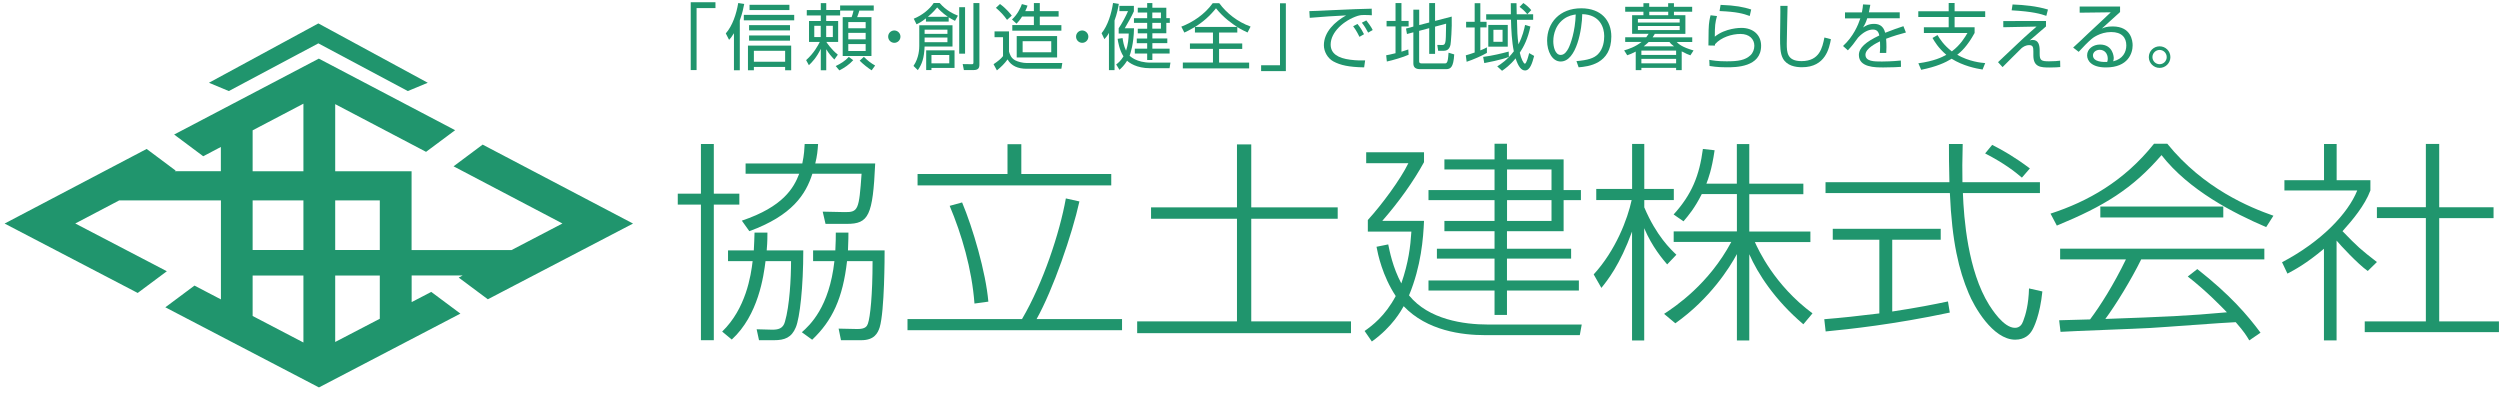 <?xml version="1.0" encoding="utf-8"?>
<!-- Generator: Adobe Illustrator 24.0.0, SVG Export Plug-In . SVG Version: 6.00 Build 0)  -->
<svg version="1.1" id="レイヤー_1" xmlns="http://www.w3.org/2000/svg" xmlns:xlink="http://www.w3.org/1999/xlink" x="0px"
	 y="0px" viewBox="0 0 380 60" style="enable-background:new 0 0 380 60;" xml:space="preserve">
<style type="text/css">
	.st0{fill:#20956D;}
</style>
<g>
	<polygon class="st0" points="61.99,13.84 48.39,6.59 34.78,13.84 31.76,12.58 48.39,3.56 65.02,12.58 	"/>
	<path class="st0" d="M74.15,45.49l22.07-11.51l-22.86-12l-4.42,3.3c6.98,3.67,13.73,7.21,16.55,8.69
		c-1.57,0.82-4.37,2.28-7.74,4.04H62.56V26.03H50.95V15.83c3,1.57,8.24,4.33,13.81,7.25l4.42-3.29L48.46,8.91l-1.16,0.61
		L26.47,20.45l4.42,3.3c0.9-0.47,1.8-0.94,2.68-1.41v3.68h-7.01c0.05-0.03,0.1-0.05,0.15-0.08l-4.42-3.3L0.7,33.98l20.23,10.55
		l4.43-3.3c-6-3.13-11.46-5.98-13.92-7.26c1.4-0.74,3.78-1.99,6.68-3.51c1.58,0,8.39,0,15.46,0v15.05c-1.32-0.69-2.67-1.39-4.02-2.1
		l-4.43,3.3l23.35,12.18l21.5-11.22l-4.43-3.3c-1,0.52-2,1.04-2.98,1.55v-4.05h7.76c-0.2,0.11-0.41,0.21-0.61,0.32L74.15,45.49z
		 M46.12,52.06c-1.84-0.96-4.56-2.38-7.72-4.03v-6.15h7.72V52.06z M46.12,38H38.4v-7.54c2.64,0,5.27,0,7.72,0V38z M46.12,26.03H38.4
		v-6.22c3.16-1.66,5.89-3.09,7.72-4.05V26.03z M57.73,48.45c-2.74,1.43-5.1,2.66-6.78,3.53v-10.1h6.78
		C57.73,44.8,57.73,47.17,57.73,48.45z M57.73,38h-6.78v-7.54c3.31,0,5.81,0,6.78,0C57.73,31.86,57.73,34.83,57.73,38z"/>
</g>
<g>
	<path class="st0" d="M108.5,21.89v7.55h3.88v1.66h-3.88v20.61h-1.96V31.1h-3.52v-1.66h3.52v-7.55H108.5z M122.1,38.07
		c0,5.57-0.53,10.26-1.14,11.69c-0.64,1.56-1.71,1.95-3.28,1.95h-2.31l-0.36-1.66l2.24,0.06c1.03,0.03,1.78-0.16,2.06-1.2
		c0.71-2.41,0.93-6.61,0.93-9.22h-3.88c-0.28,2.21-1.07,8.21-5.13,11.92l-1.46-1.21c3.6-3.48,4.38-8.5,4.63-10.71h-3.74v-1.63h3.92
		c0.07-1.07,0.07-1.82,0.11-2.7h1.96c0,1.53-0.07,2.15-0.11,2.7H122.1z M124.35,21.89c-0.07,1.01-0.14,1.79-0.43,2.96h9.11
		c-0.36,7.95-1,9.18-4.31,9.18h-3.24l-0.43-1.86l3.31,0.07c2.1,0.03,2.21-0.33,2.6-5.83h-7.48c-1,3.13-3.06,6.35-9.58,8.73
		l-1.14-1.6c6.3-2.12,7.9-4.98,8.72-7.13h-8.15v-1.56h8.62c0.29-1.37,0.32-2.25,0.36-2.96H124.35z M134.46,38.07
		c0,0.81,0,9.21-0.75,11.69c-0.29,0.88-0.82,1.95-2.78,1.95h-3.1l-0.36-1.76l2.78,0.06c1.35,0.03,1.53-0.46,1.67-0.81
		c0.36-1.01,0.71-4.4,0.71-9.51h-3.88c-0.64,5.63-2.24,9.05-5.3,11.95l-1.57-1.14c1.21-1.07,4.17-3.78,4.95-10.81h-3.24v-1.63h3.38
		c0.07-1.33,0.07-2.02,0.07-2.7h1.92c0,0.59,0,0.88-0.07,2.7H134.46z"/>
	<path class="st0" d="M155.35,48.49c3.2-5.44,5.73-13.12,6.66-18.33l2.06,0.46c-1.1,4.98-3.99,13.38-6.51,17.88h12.99v1.69h-32.61
		v-1.69H155.35z M155.24,21.92v4.53h13.67v1.73h-29.44v-1.73h13.67v-4.53H155.24z M148.12,46.14c-0.39-5.27-1.96-10.55-3.77-14.85
		l1.89-0.52c1.64,3.91,3.6,10.58,3.99,15.08L148.12,46.14z"/>
	<path class="st0" d="M190.19,21.95v9.57h13.14v1.73h-13.14v15.6h15.16v1.79h-32.5v-1.79h15.17v-15.6h-13.06v-1.73h13.06v-9.57
		H190.19z"/>
	<path class="st0" d="M240.42,49.34l-0.29,1.6h-14.42c-3.45,0-8.79-0.65-12.35-4.4c-0.39,0.68-1.71,3.13-4.84,5.37l-1.1-1.6
		c1.14-0.81,3.1-2.25,4.73-5.31c-2.03-3.09-2.71-6.35-2.92-7.49l1.78-0.36c0.21,1.01,0.68,3.48,1.99,5.93
		c1.1-3.19,1.39-5.63,1.53-7.88h-6.62v-1.76c2.14-2.34,4.95-6.15,6.16-8.63h-6.41v-1.66h8.79v1.5c-1.6,2.93-3.84,6.06-6.34,8.92
		h6.34c-0.11,2.64-0.43,6.87-2.28,11.33c2.99,3.68,8.33,4.43,12,4.43H240.42z M229.06,24.23h8.61v4.66h2.63v1.53h-2.63v4.72h-8.61
		v2.67h9.75v1.5h-9.75v3.32h10.93v1.53h-10.93v3.71h-1.89v-3.71h-10.04v-1.53h10.04v-3.32h-8.76v-1.5h8.76v-2.67h-7.62v-1.56h7.62
		v-3.16h-10.04v-1.53h10.04v-3.13h-7.62v-1.53h7.62v-2.38h1.89V24.23z M235.83,25.76h-6.76v3.13h6.76V25.76z M235.83,30.42h-6.76
		v3.16h6.76V30.42z"/>
	<path class="st0" d="M253.41,40.19c-0.64-0.75-2.28-2.64-3.49-5.5v17.06h-1.85V35.2c-1.85,5.08-3.74,7.42-4.66,8.56l-1.17-2.05
		c3.35-3.65,5.16-8.43,5.77-11.3h-5.38v-1.69h5.45v-6.84h1.85v6.84h4.49v1.69h-4.49v1.11c1.85,4.36,4.02,6.38,4.88,7.2L253.41,40.19
		z M265.9,51.75h-1.89V38.62c-1.1,2.05-4.06,6.77-9.36,10.52l-1.71-1.43c1.74-1.14,6.8-4.53,10.22-10.94h-8.76v-1.6h9.61V29.5h-5.34
		c-1.07,2.12-1.99,3.22-2.78,4.14l-1.5-1.04c2.78-3.06,3.92-5.93,4.45-9.96l1.78,0.2c-0.43,2.96-0.96,4.33-1.25,5.08h4.63v-6.02
		h1.89v6.02h8.22v1.6h-8.22v5.67h9.29v1.6h-8.44c0.5,1.11,2.96,6.55,8.76,10.84l-1.39,1.66c-4.34-3.68-6.94-7.72-8.22-10.65V51.75z"
		/>
	<path class="st0" d="M296.37,47.51c-8.58,1.82-15.2,2.51-18.87,2.87l-0.21-1.86c2.78-0.23,4.95-0.46,8.37-0.88v-11.2h-7.08v-1.66
		h16.41v1.66h-7.37v10.91c3.88-0.59,6.27-1.07,8.47-1.53L296.37,47.51z M298.33,21.89c-0.07,2.51-0.07,4.1-0.04,5.8h11.78v1.66
		h-11.71c0.14,3.84,0.75,11.82,3.99,17c0.36,0.55,2.17,3.48,3.92,3.48c0.71,0,1.07-0.49,1.25-1.01c0.39-1.01,0.82-2.54,0.89-4.98
		l2.03,0.46c-0.36,3.61-1.32,5.54-1.57,5.93c-0.36,0.62-1.1,1.4-2.56,1.4c-3.42,0-6.27-5.08-7.08-7.07
		c-1.46-3.45-2.53-7.75-2.85-15.21h-18.9v-1.66h18.83c-0.07-2.87-0.07-4.01-0.07-5.8H298.33z M307.33,27
		c-1.07-0.91-2.63-2.15-5.59-3.68l1.07-1.3c1.67,0.85,3.38,1.82,5.73,3.58L307.33,27z"/>
	<path class="st0" d="M329.43,21.85c5.55,6.84,12.53,9.67,16.13,10.94l-1.1,1.73c-4.95-2.12-11.71-5.57-15.91-10.94
		c-4.41,5.11-8.72,7.75-15.91,10.71l-0.96-1.82c5.63-1.82,11.18-4.92,15.73-10.62H329.43z M333.99,40.9
		c5.02,3.94,7.65,7.03,9.61,9.67l-1.71,1.17c-0.43-0.72-0.75-1.27-2.06-2.77c-1.92,0.07-11.07,0.78-12.96,0.88
		c-2.17,0.13-11.75,0.46-13.67,0.59l-0.21-1.76c0.32,0,4.13-0.1,4.7-0.13c1.57-2.08,3.6-5.31,5.45-9.12h-10v-1.63h31.04v1.63h-18.72
		c-1.5,3.06-3.88,6.94-5.45,9.05c9.19-0.33,12.42-0.46,18.48-1.01c-0.89-0.91-3.03-3.16-5.95-5.44L333.99,40.9z M319.25,31.39h18.69
		v1.66h-18.69V31.39z"/>
	<path class="st0" d="M359.9,41.19c-1.53-1.07-4.2-3.97-4.74-4.62v15.17h-1.92V37.81c-2.7,2.28-4.49,3.22-5.55,3.78l-0.82-1.73
		c5.98-3.13,10.04-7.42,11.43-10.91h-11.07v-1.56h6.02v-5.5h1.92v5.5h5.13v1.56c-0.85,2.28-2.74,4.53-4.24,6.19
		c2.31,2.38,2.74,2.77,5.23,4.69L359.9,41.19z M370.76,21.89v9.61h8.26v1.66h-8.26v15.69h9.08v1.63h-20.4v-1.63h9.29V33.15h-7.44
		v-1.66h7.44v-9.61H370.76z"/>
</g>
<g>
	<path class="st0" d="M108.75,1.23h-2.87v9.42h-0.89V0.34h3.76V1.23z"/>
	<path class="st0" d="M112.46,10.68h-0.9V5.05c-0.34,0.56-0.52,0.77-0.74,1.01l-0.5-0.98c1.03-1.18,1.61-2.96,1.89-4.62l0.91,0.14
		c-0.11,0.59-0.28,1.42-0.67,2.5V10.68z M120.72,3.09h-7.66V2.26h7.66V3.09z M120.25,10.68h-0.91v-0.51h-4.75v0.51h-0.9V6.93h6.57
		V10.68z M120.08,4.62h-6.22v-0.8h6.22V4.62z M120.08,6.18h-6.22V5.39h6.22V6.18z M119.99,1.53h-6.06v-0.8h6.06V1.53z M119.34,7.72
		h-4.75v1.66h4.75V7.72z"/>
	<path class="st0" d="M127.69,0.83h5.12v0.78h-2.19c-0.07,0.21-0.15,0.55-0.33,0.99h2.17v5.91h-4.37V2.6h1.36
		c0.08-0.22,0.23-0.69,0.29-0.99h-2.04v0.74h-2.12v0.84h1.82v3.18h-1.8c0.17,0.25,0.75,1.13,1.75,1.94l-0.53,0.74
		c-0.41-0.43-0.84-0.91-1.23-1.57v3.2h-0.83V7.42c-0.66,1.36-1.34,2.05-1.81,2.49l-0.42-0.77c1.19-1.06,1.8-2.22,2.08-2.77h-1.64
		V3.19h1.79V2.35h-2.13V1.53h2.13V0.48h0.83v1.04h2.11V0.83z M124.75,3.92h-0.98v1.71h0.98V3.92z M126.59,3.92h-1.01v1.71h1.01V3.92
		z M127.03,10.04c0.74-0.36,1.43-0.77,1.99-1.39l0.67,0.5c-0.61,0.67-1.38,1.19-2.11,1.55L127.03,10.04z M131.58,3.35h-2.64V4.3
		h2.64V3.35z M131.58,5h-2.64v0.98h2.64V5z M131.58,6.7h-2.64v1.05h2.64V6.7z M131.31,8.64c0.59,0.59,1.06,0.95,1.71,1.32
		l-0.53,0.73c-0.54-0.34-1.34-0.97-1.82-1.47L131.31,8.64z"/>
	<path class="st0" d="M136.87,5.57c0,0.53-0.43,0.94-0.93,0.94c-0.52,0-0.94-0.42-0.94-0.94c0-0.53,0.42-0.94,0.94-0.94
		C136.45,4.64,136.87,5.05,136.87,5.57z"/>
	<path class="st0" d="M144.78,7.07h-4.24c-0.07,1.78-0.4,2.68-1.03,3.59l-0.66-0.64c0.86-1.24,0.88-2.68,0.88-3.04V3.84h5.05V7.07z
		 M144.21,3.28h-3.47V2.79c-0.73,0.58-1.06,0.73-1.43,0.9l-0.42-0.85c1.26-0.5,2.42-1.44,3.03-2.38h0.91
		c0.99,1.16,2.16,1.68,2.77,1.92l-0.44,0.79c-0.36-0.19-0.61-0.31-0.96-0.54V3.28z M144.01,4.51h-3.47v0.64h3.47V4.51z M144.01,5.71
		h-3.47v0.7h3.47V5.71z M145.09,10.33h-3.51v0.32h-0.8V7.65h4.31V10.33z M144.07,2.55c-0.9-0.62-1.4-1.18-1.62-1.42
		c-0.22,0.26-0.55,0.69-1.41,1.42H144.07z M144.29,8.36h-2.71v1.27h2.71V8.36z M146.69,1.09v7.07h-0.89V1.09H146.69z M148.87,0.47
		v9.34c0,0.52-0.16,0.84-0.91,0.84h-1.45l-0.18-0.91l1.36,0.02c0.15,0,0.27,0,0.27-0.23V0.47H148.87z"/>
	<path class="st0" d="M153.37,4.77v3.08c0.14,0.44,0.3,0.99,0.96,1.33c0.41,0.21,1.13,0.4,1.77,0.4h5.37l-0.14,0.87H156
		c-1.22,0-2.29-0.41-2.85-1.42c-0.48,0.66-0.95,1.12-1.62,1.67l-0.51-0.94c0.65-0.44,1.12-0.81,1.44-1.23V5.65h-1.29V4.77H153.37z
		 M153.07,3.02c-0.48-0.68-0.96-1.2-1.69-1.83L152,0.61c0.99,0.72,1.61,1.53,1.79,1.77L153.07,3.02z M157.15,1.69V0.47h0.9v1.22
		h2.86v0.83h-2.86v1.3h3.28v0.84h-7.46V3.81h3.28v-1.3h-1.79c-0.41,0.64-0.62,0.85-0.85,1.09l-0.69-0.64
		c0.87-0.79,1.32-1.82,1.51-2.34l0.85,0.23c-0.07,0.21-0.11,0.36-0.34,0.84H157.15z M160.68,8.73h-6.14V5.48h6.14V8.73z
		 M159.79,6.26h-4.35v1.68h4.35V6.26z"/>
	<path class="st0" d="M165.43,5.57c0,0.53-0.43,0.94-0.93,0.94c-0.52,0-0.94-0.42-0.94-0.94c0-0.53,0.42-0.94,0.94-0.94
		C165,4.64,165.43,5.05,165.43,5.57z"/>
	<path class="st0" d="M169.41,10.66h-0.85V5c-0.29,0.52-0.46,0.7-0.69,0.95l-0.43-0.9c0.94-1.13,1.52-3.04,1.74-4.6l0.88,0.14
		c-0.11,0.64-0.26,1.46-0.65,2.52V10.66z M177.91,9.51l-0.14,0.86h-2.94c-2.11,0-3.2-0.85-3.51-1.14c-0.44,0.72-0.84,1.08-1.16,1.38
		l-0.5-0.81c0.31-0.24,0.68-0.53,1.11-1.23c-0.64-0.98-0.83-2.27-0.89-2.67l0.75-0.11c0.07,0.45,0.17,1.16,0.53,1.91
		c0.31-0.92,0.38-1.78,0.41-2.6h-1.53v-0.8c0.44-0.62,1.16-1.97,1.42-2.61h-1.31V0.89h2.2v0.83c-0.37,0.83-0.9,1.74-1.39,2.58h1.41
		c-0.04,2.39-0.55,3.85-0.67,4.17c0.07,0.08,1.04,1.05,3.19,1.05H177.91z M175.16,0.47v0.71h2.12v1.58h0.53v0.72h-0.53v1.58h-2.12
		v0.79h2.27v0.71h-2.27V7.4h2.62v0.74h-2.62v0.98h-0.79V8.14h-1.88V7.4h1.88V6.57h-1.58V5.86h1.58V5.07h-1.43v-0.7h1.43V3.48h-2.01
		V2.77h2.01V1.91h-1.43V1.18h1.43V0.47H175.16z M176.46,1.91h-1.31v0.86h1.31V1.91z M176.46,3.48h-1.31v0.88h1.31V3.48z"/>
	<path class="st0" d="M188.07,4.94h-2.77v1.67h3.52v0.83h-3.52v2.08h4.57v0.88h-10.08V9.51h4.58V7.43h-3.5V6.61h3.5V4.94h-2.74V4.1
		c-0.75,0.45-1.21,0.66-1.61,0.85l-0.46-0.9c1.75-0.67,3.55-1.86,4.77-3.56h1c1.11,1.5,2.74,2.82,4.76,3.55l-0.46,0.9
		c-0.38-0.18-0.88-0.4-1.56-0.83V4.94z M188.04,4.09c-0.68-0.44-2.04-1.36-3.21-2.83c-0.89,1.12-1.97,2.09-3.19,2.83H188.04z"/>
	<path class="st0" d="M195.45,10.81h-3.76V9.92h2.87V0.5h0.89V10.81z"/>
	<path class="st0" d="M208.52,2.32c-0.35-0.02-0.69-0.04-1.13-0.04c-0.61,0-0.77,0.06-1.02,0.13c-2.09,0.68-4.11,2.46-4.11,4.36
		c0,1.38,1.11,2.07,2.99,2.31c0.99,0.13,1.77,0.11,2.25,0.1l-0.15,1.06c-2.32-0.04-3.61-0.33-4.67-0.9
		c-0.88-0.48-1.45-1.49-1.45-2.46c0-2,1.63-3.56,3.38-4.54c-2.17,0.1-3.21,0.19-5.53,0.37l-0.06-1.02c0.91,0,5.91-0.28,7.02-0.3
		c0.31-0.01,2.24-0.06,2.46-0.07L208.52,2.32z M206.64,5.6c-0.11-0.22-0.45-0.94-0.96-1.61l0.66-0.35c0.54,0.66,0.81,1.2,0.99,1.56
		L206.64,5.6z M207.96,4.96c-0.38-0.69-0.54-0.98-0.96-1.51l0.68-0.35c0.27,0.34,0.76,1,0.97,1.46L207.96,4.96z"/>
	<path class="st0" d="M214.11,8.32c-0.75,0.35-2.5,0.87-3.31,1.03l-0.1-0.95c0.31-0.06,0.59-0.1,1.42-0.31V4.01h-1.36V3.18h1.36
		V0.47h0.9v2.71h1.09v0.84h-1.09v3.84c0.6-0.19,0.79-0.25,1.04-0.34L214.11,8.32z M217.24,3.42V0.47h0.89v2.71l2.53-0.66
		c0.06,1.8-0.13,4.02-0.18,4.25c-0.11,0.56-0.41,0.95-1.03,0.95h-0.85l-0.13-0.89l0.77,0.01c0.32,0,0.38-0.17,0.45-0.42
		c0.08-0.26,0.09-0.93,0.12-2.82l-1.68,0.45v4.14h-0.89V4.28l-1.53,0.41v4.65c0,0.21,0.13,0.3,0.4,0.3h3.44c0.22,0,0.34,0,0.46-0.32
		c0.1-0.27,0.14-0.99,0.17-1.31l0.86,0.26c-0.11,1.99-0.57,2.24-1.24,2.24h-3.95c-0.63,0-1.02-0.23-1.02-0.86V4.91l-0.97,0.26
		l-0.15-0.83l1.12-0.3V1.47h0.89v2.34L217.24,3.42z"/>
	<path class="st0" d="M226.01,8.04c-0.74,0.43-2.1,1.03-3.08,1.35l-0.13-0.98c0.32-0.09,0.71-0.2,1.35-0.43V4.17h-1.3V3.31h1.3V0.49
		h0.86v2.82h0.95v0.86h-0.95v3.49c0.56-0.22,0.75-0.32,1-0.46V8.04z M225.44,8.65c1.45-0.19,2.87-0.54,3.88-0.81l0.03,0.81
		c-1.13,0.45-3.43,0.88-3.74,0.94L225.44,8.65z M233.04,2.17v0.84h-2.46c0.04,1.88,0.05,2.33,0.22,3.73
		c0.64-1.21,0.88-2.31,1.01-2.95l0.81,0.24c-0.38,1.87-1,3.04-1.61,3.98c0.18,0.89,0.58,1.67,0.77,1.67c0.25,0,0.56-1.24,0.65-1.61
		l0.76,0.43c-0.28,1.06-0.62,2.21-1.38,2.21c-0.57,0-1.02-0.57-1.44-1.84c-0.83,1.03-1.63,1.6-2.06,1.89l-0.73-0.67
		c0.54-0.34,1.54-0.99,2.52-2.29c-0.3-1.44-0.4-3.33-0.43-4.81h-3.77V2.17h3.75c-0.01-0.7-0.01-1.19-0.01-1.68h0.87
		c0,0.28,0.03,1.53,0.03,1.68H233.04z M229.18,7.09h-2.96v-3.3h2.96V7.09z M228.38,4.53H227v1.82h1.39V4.53z M232.15,2.16
		c-0.46-0.55-0.77-0.81-1.18-1.11l0.58-0.59c0.44,0.3,0.85,0.65,1.2,1.08L232.15,2.16z"/>
	<path class="st0" d="M239.62,9.29c1.73-0.15,2.64-0.43,3.26-1.04c0.85-0.85,0.96-2.1,0.96-2.77c0-1.29-0.64-3.26-3.34-3.33
		c-0.02,2.21-0.85,7.2-3.28,7.2c-1.29,0-2.06-1.54-2.06-3.16c0-2.73,1.91-4.93,5.18-4.93c3.06,0,4.58,1.87,4.58,4.29
		c0,4.18-3.52,4.57-4.97,4.68L239.62,9.29z M237.67,2.91c-1.57,1.16-1.57,3.07-1.57,3.36c0,0.83,0.27,2.08,1.13,2.08
		c0.58,0,0.95-0.58,1.17-1c0.33-0.65,1.03-2.56,1.11-5.15C239.11,2.26,238.39,2.37,237.67,2.91z"/>
	<path class="st0" d="M255.63,10.66h-0.86v-0.34h-5.28v0.34h-0.86V7.84c-0.53,0.29-0.93,0.44-1.29,0.56l-0.47-0.74
		c0.68-0.2,1.69-0.53,2.66-1.29h-2.5V5.66h3.2c0.15-0.2,0.23-0.31,0.36-0.52h-2.51V2.31h1.72V1.78h-2.77V1.03h2.77V0.49h0.88v0.54
		h2.88V0.49h0.88v0.54h2.77v0.75h-2.77v0.53h1.74v2.84h-4.65c-0.14,0.23-0.18,0.29-0.33,0.52h6.02v0.71h-2.37
		c0.35,0.35,0.83,0.78,2.57,1.29l-0.48,0.74c-0.32-0.12-0.7-0.26-1.32-0.6V10.66z M255.31,2.88h-6.35v0.55h6.35V2.88z M255.31,3.95
		h-6.35v0.62h6.35V3.95z M254.77,7.69h-5.28v0.66h5.28V7.69z M254.77,8.95h-5.28v0.68h5.28V8.95z M254.45,7.04
		c-0.41-0.3-0.53-0.44-0.7-0.66h-3.15c-0.15,0.15-0.32,0.32-0.75,0.66H254.45z M253.57,1.78h-2.88v0.53h2.88V1.78z"/>
	<path class="st0" d="M260.98,2.44c-0.28,1.05-0.32,1.41-0.33,3.13c1.64-1.33,3.87-1.33,4.05-1.33c1.8,0,2.99,1.09,2.99,2.71
		c0,3.28-3.87,3.28-5.24,3.28c-0.35,0-1.43,0-2.6-0.2l-0.04-0.93c0.53,0.09,1.26,0.22,2.65,0.22c1.77,0,2.8-0.17,3.61-0.92
		c0.38-0.36,0.59-0.91,0.59-1.44c0-1.03-0.77-1.8-2.11-1.8c-1.3,0-2.93,0.5-3.86,1.55c-0.02,0.1-0.02,0.12-0.03,0.22l-0.98-0.02
		c0.01-0.37,0.02-2.09,0.03-2.34c0.03-1.24,0.19-1.82,0.3-2.25L260.98,2.44z M265.96,2.43c-0.96-0.35-1.92-0.64-4.59-0.75l0.16-0.94
		c2.27,0.08,3.5,0.33,4.65,0.7L265.96,2.43z"/>
	<path class="st0" d="M271.71,0.89c0,0.09-0.12,4.84-0.12,5.75c0,1.31,0.04,2.65,2.24,2.65c2.75,0,3.17-2.04,3.48-3.59l0.99,0.26
		c-0.25,1.32-0.81,4.26-4.4,4.26c-1.02,0-2.3-0.24-2.9-1.34c-0.42-0.76-0.43-1.9-0.43-3.22c0-0.76,0.07-4.09,0.04-4.77H271.71z"/>
	<path class="st0" d="M284.29,0.73c-0.06,0.3-0.1,0.58-0.22,1.14h4.69v0.91h-4.94c-0.22,0.71-0.42,1.04-0.63,1.4
		c0.31-0.21,0.8-0.55,1.65-0.55c0.57,0,1.41,0.14,1.71,1.35c1.06-0.43,2.05-0.76,2.77-1l0.38,0.96c-0.83,0.22-1.84,0.5-3.01,0.95
		c0.04,0.45,0.05,0.93,0.05,1.26c0,0.42-0.01,0.68-0.03,0.9h-0.98c0.03-0.31,0.05-0.5,0.05-0.97c0-0.24-0.01-0.57-0.02-0.8
		c-0.56,0.28-2.21,1.08-2.21,2.04c0,1.03,1.33,1.03,2.5,1.03c0.48,0,1.53-0.02,2.88-0.15l0.02,0.96c-0.44,0.03-1.24,0.09-2.68,0.09
		c-1.23,0-3.72,0-3.72-1.89c0-1.09,1.04-1.99,3.1-2.97c-0.1-0.57-0.37-0.9-0.97-0.9c-0.65,0-1.44,0.36-2.25,1.22
		c-0.74,1.02-0.81,1.13-1.55,1.94l-0.74-0.66c1.57-1.43,2.3-3.19,2.63-4.19h-2.33V1.88h2.57c0.13-0.63,0.14-0.91,0.17-1.21
		L284.29,0.73z"/>
	<path class="st0" d="M301.35,10.57c-1.02-0.16-2.95-0.55-4.7-1.64c-0.97,0.59-2.28,1.2-4.63,1.68l-0.43-0.99
		c2.4-0.33,3.59-0.92,4.25-1.29c-1.23-1.05-1.79-2.02-2.1-2.56l0.76-0.44c0.34,0.57,0.97,1.56,2.18,2.48
		c1.32-0.99,2.02-2.19,2.37-2.79h-6.62V4.14h3.77V2.58h-4.62V1.71h4.62V0.46h0.9v1.25h4.65v0.87h-4.65v1.56h3.04v0.87
		c-1.14,2.08-2.1,2.89-2.64,3.32c1.82,1.03,3.6,1.21,4.25,1.26L301.35,10.57z"/>
	<path class="st0" d="M310.99,3.19v0.83c-0.83,0.72-1.65,1.43-2.48,2.13c0.23-0.07,0.33-0.08,0.45-0.08c0.94,0,1.07,0.87,1.07,1.62
		v0.46c0,1.03,0.24,1.17,1.43,1.17c0.8,0,1.3-0.05,1.68-0.1l0.02,0.97c-0.36,0.03-0.77,0.07-1.57,0.07c-1.36,0-2.52-0.03-2.52-1.83
		V7.83c0-0.61-0.05-0.97-0.62-0.97c-0.56,0-0.91,0.26-1.16,0.45c-0.47,0.44-2.49,2.49-2.9,2.89l-0.69-0.75
		c0.48-0.44,2.59-2.45,3.03-2.86c1.36-1.29,2.37-2.15,2.83-2.55l-5.06,0.1V3.2L310.99,3.19z M311.04,2.41
		c-0.79-0.28-2.04-0.66-5.27-0.84l0.14-0.89c1.82,0.07,3.63,0.25,5.38,0.77L311.04,2.41z"/>
	<path class="st0" d="M322.25,0.99v0.84c-0.45,0.4-2.35,2.13-2.77,2.51c0.42-0.18,0.8-0.32,1.65-0.32c2.83,0,3.03,2.23,3.03,2.87
		c0,1.17-0.67,3.36-4.06,3.36c-2.2,0-2.86-1.03-2.86-1.84c0-0.98,0.92-1.64,1.96-1.64c1.97,0,2.09,1.87,2.09,2.05
		c0,0.21-0.03,0.32-0.09,0.5c1.47-0.34,2-1.41,2-2.41c0-1.2-0.69-2.04-2.31-2.04c-1.72,0-2.93,1-2.98,1.06
		c-0.51,0.43-1.3,1.23-1.95,1.95l-0.84-0.65c0.31-0.26,1.72-1.6,2.22-2.08c0.55-0.52,3-2.79,3.5-3.28l-4.73,0.06V0.99H322.25z
		 M320.38,8.93c0-0.78-0.48-1.36-1.22-1.36c-0.58,0-1.03,0.38-1.03,0.84c0,1.06,1.66,1.02,2.16,1.01
		C320.36,9.22,320.38,9.12,320.38,8.93z"/>
	<path class="st0" d="M329.9,8.68c0,0.9-0.74,1.64-1.64,1.64c-0.91,0-1.64-0.74-1.64-1.64c0-0.91,0.74-1.64,1.64-1.64
		C329.15,7.04,329.9,7.75,329.9,8.68z M327.17,8.68c0,0.59,0.48,1.08,1.09,1.08c0.59,0,1.08-0.48,1.08-1.08
		c0-0.62-0.5-1.09-1.08-1.09C327.67,7.59,327.17,8.07,327.17,8.68z"/>
</g>
</svg>
